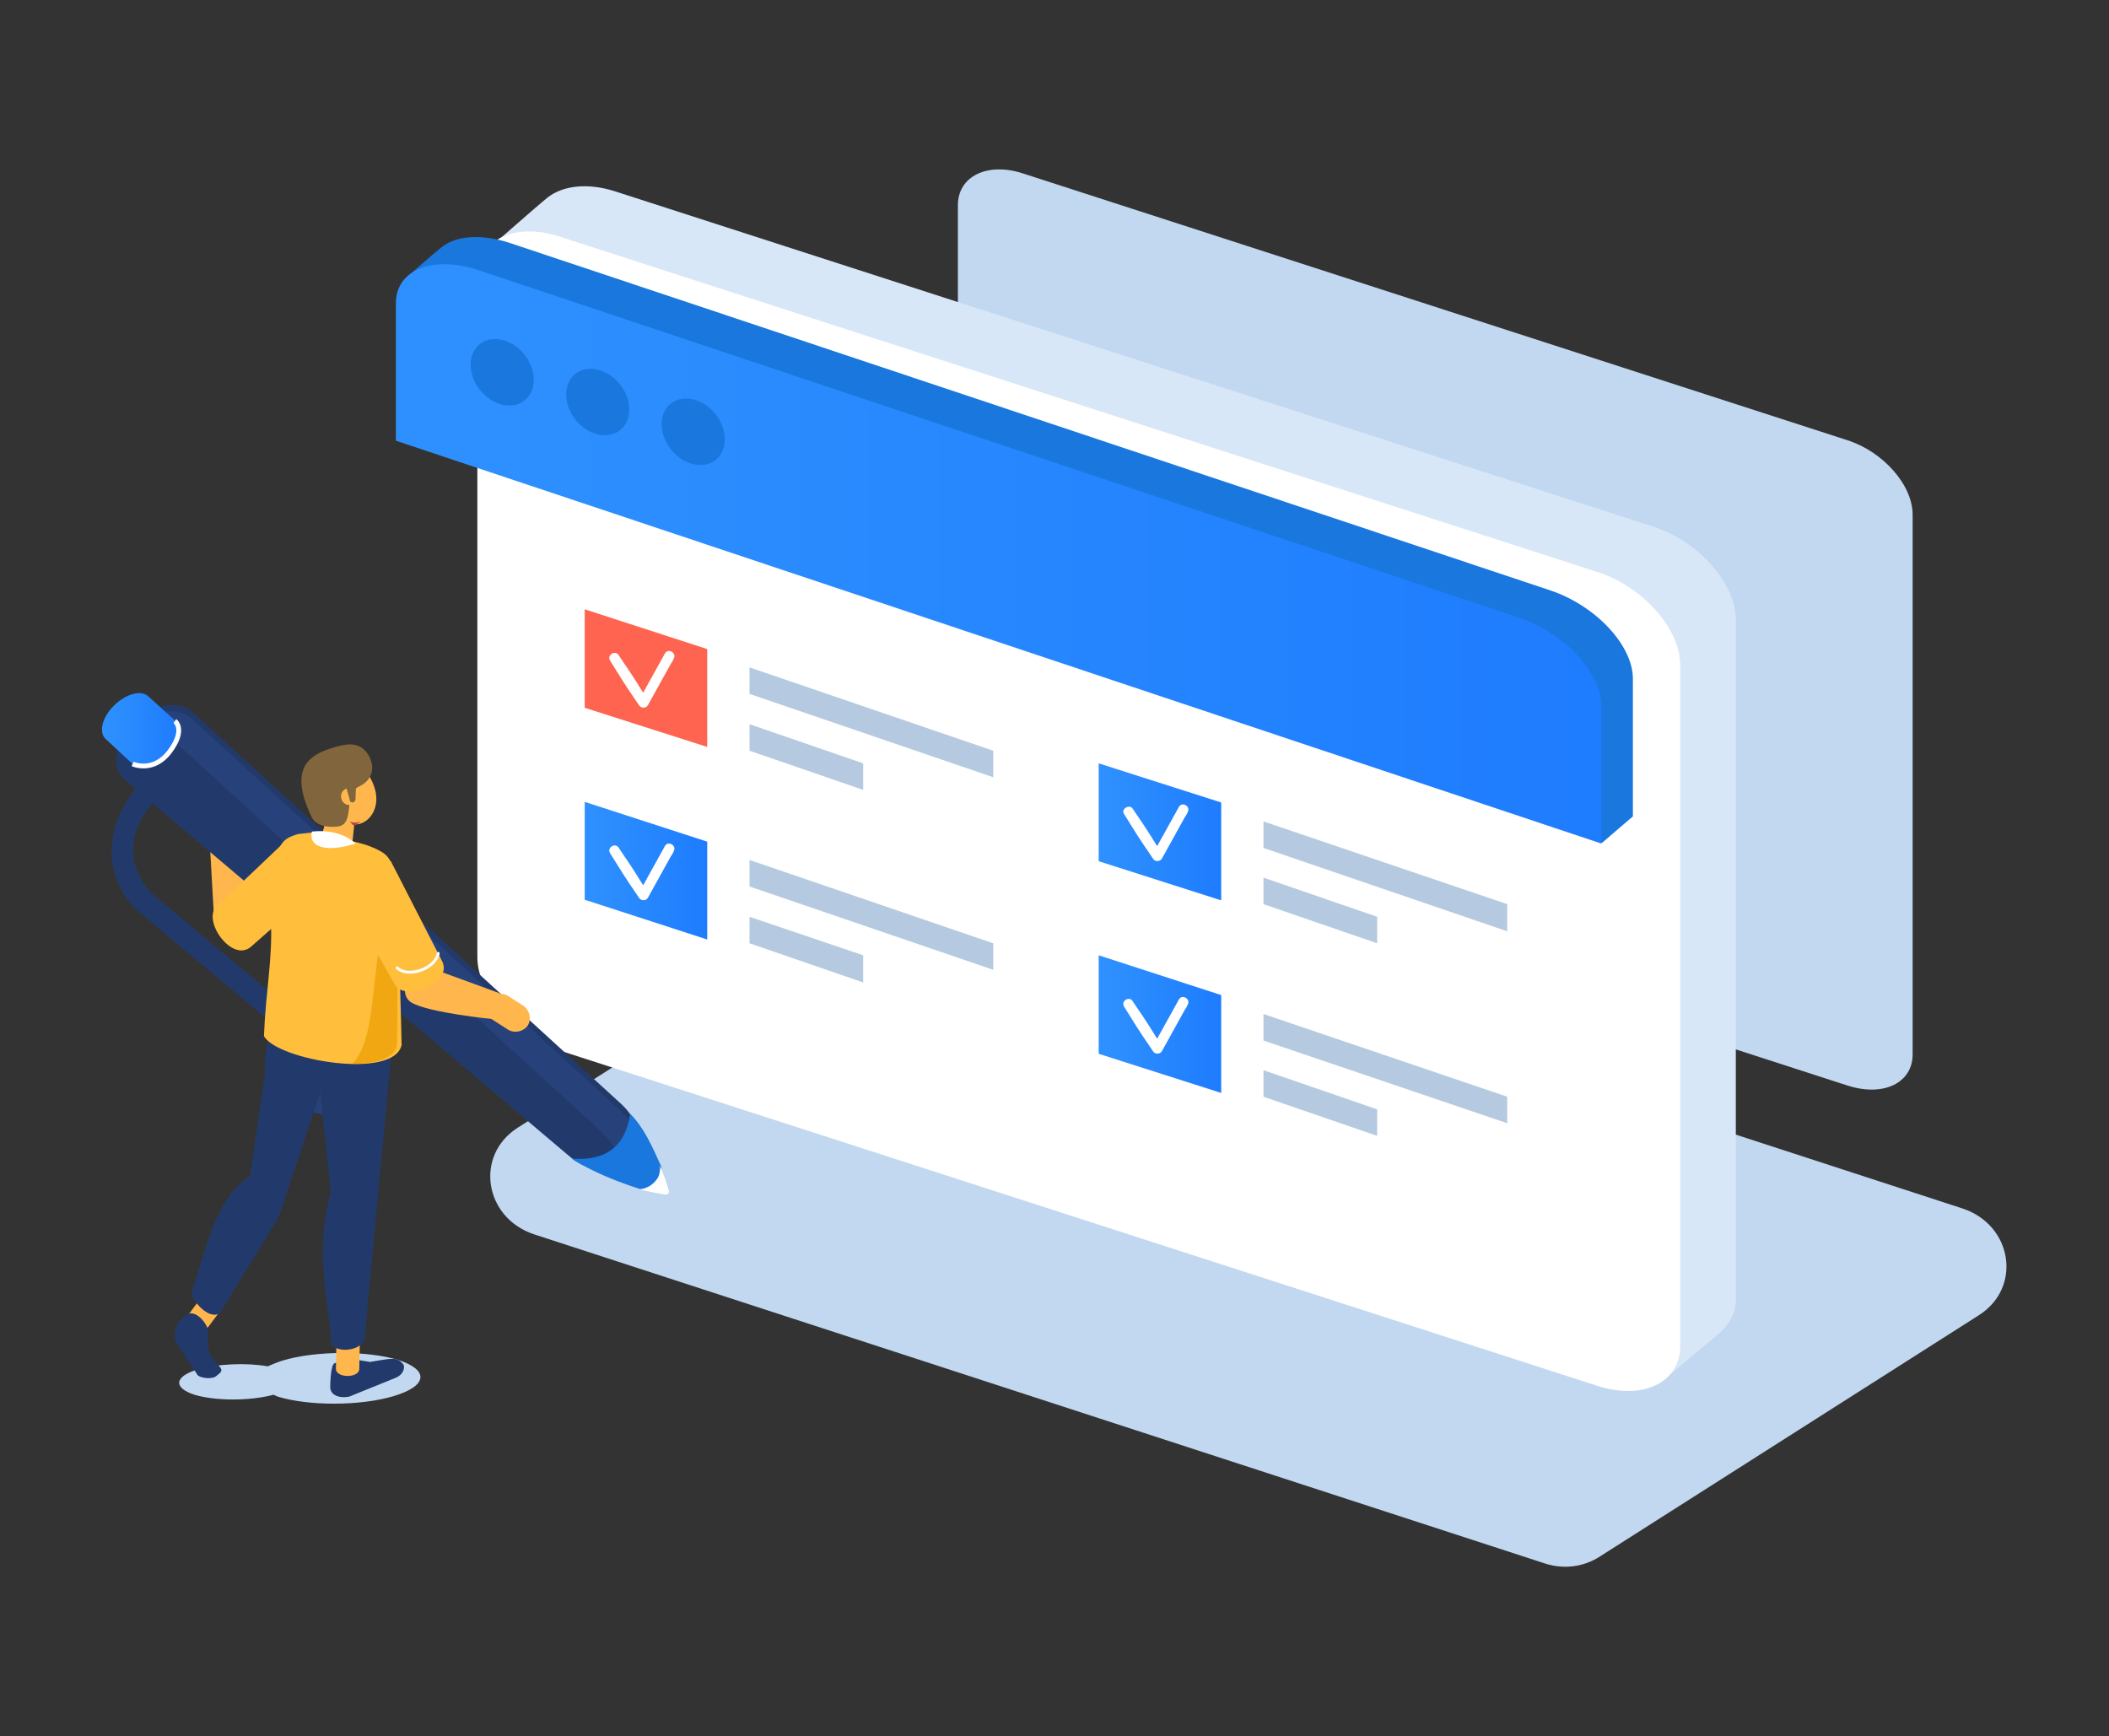 <svg enable-background="new 0 0 334 275" viewBox="0 0 334 275" xmlns="http://www.w3.org/2000/svg" xmlns:xlink="http://www.w3.org/1999/xlink"><rect x="0" y="0" width="334" height="275" fill="#333333" stroke="none"/><linearGradient id="a"><stop offset=".075" stop-color="#2e90fe"/><stop offset="1" stop-color="#1e7cfe"/></linearGradient><linearGradient id="b" gradientUnits="userSpaceOnUse" x1="62.611" x2="253.607" xlink:href="#a" y1="87.742" y2="87.742"/><linearGradient id="c" gradientUnits="userSpaceOnUse" x1="16.155" x2="28.342" xlink:href="#a" y1="115.639" y2="115.639"/><linearGradient id="d" gradientUnits="userSpaceOnUse" x1="92.563" x2="111.966" xlink:href="#a" y1="137.904" y2="137.904"/><linearGradient id="e" gradientUnits="userSpaceOnUse" x1="173.962" x2="193.364" xlink:href="#a" y1="131.75" y2="131.75"/><linearGradient id="f" gradientUnits="userSpaceOnUse" x1="173.962" x2="193.364" xlink:href="#a" y1="162.23" y2="162.23"/><path d="m292.5 171.9-130.4-42.2c-5.7-1.8-10.4-7.1-10.4-11.8v-85.4c0-4.6 4.7-6.9 10.4-5l130.4 42.2c5.7 1.8 10.4 7.1 10.4 11.8v85.5c0 4.5-4.6 6.8-10.4 4.9z" fill="#c2d8f0"/><path d="m244.6 247.6-160-52.1c-7.9-2.6-9.5-12.5-2.6-16.9l60-38.2c2.6-1.7 5.9-2.1 8.9-1.1l159.9 52.1c7.9 2.6 9.5 12.5 2.6 16.9l-60 38.2c-2.6 1.7-5.8 2.1-8.8 1.1z" fill="#c2d8f0"/><path d="m262.7 219.2-165.3-60c-7.2-2.3-13.1-9-13.1-14.8l-6.6-105.3s7.5-6.6 9-7.8c2.4-1.9 6.3-2.4 10.7-1l164.4 53.1c7.2 2.3 13.1 9 13.1 14.8v107.5c0 2.8-1.4 4.5-3.6 6.3s-8.6 7.2-8.6 7.2z" fill="#d7e7f7"/><path d="m253 219.5-164.3-53.1c-7.2-2.3-13.1-9-13.1-14.8v-107.8c0-5.8 5.9-8.7 13.1-6.3l164.3 53.1c7.2 2.3 13.1 9 13.1 14.8v107.7c0 5.9-5.9 8.7-13.1 6.4z" fill="#fff"/><path d="m258.6 129.3v-21.8c0-5.3-5.9-11.6-13.1-14l-164.7-55c-4.5-1.5-8.5-1.2-10.8.6-1.4 1.1-5.7 4.9-5.7 4.9l3.4 21.5 186 68z" fill="#1a77de"/><path d="m253.6 133.6v-21.8c0-5.3-5.9-11.6-13.1-14l-164.7-55c-7.2-2.4-13.1-.1-13.1 5.2v21.8z" fill="url(#b)"/><g fill="#1a77de"><ellipse cx="79.6" cy="59" rx="4.5" ry="5.7" transform="matrix(.781 -.624 .624 .781 -19.453 62.552)"/><ellipse cx="94.7" cy="63.7" rx="4.5" ry="5.7" transform="matrix(.781 -.624 .624 .781 -19.05 73.015)"/><ellipse cx="109.8" cy="68.4" rx="4.5" ry="5.7" transform="matrix(.781 -.624 .624 .781 -18.648 83.477)"/></g><path d="m37.3 130.7s3.1 9.7 2.7 12.8c-.4 3.2-6.1 2-6.1 2l-.8-14.2z" fill="#ffb74d"/><path d="m53.3 168.2c.6-.8.5-1.9-.3-2.5l-28.5-23.8c-1.7-1.4-2.9-3.5-3.3-5.8-.4-2.6.3-5.1 1.7-7.2l7.3-10.3-2.6-2.2-7.1 9.9c-1.9 2.7-3 6.1-2.8 9.4.3 3.5 1.8 6.6 4.4 8.8l28.7 24c.8.7 1.9.5 2.5-.3z" fill="#223a6b"/><path d="m30.4 112.7 67.6 61.8c3 2.6 4 5.7 1 8.6-3 2.9-6.1 2.4-9.1-.2l-69.9-59.2c-5.6-4.5 4.8-15.5 10.4-11z" fill="#223a6b"/><path d="m18.9 118.5c2.6-2.2 6-3.3 8.5-1.3l67.6 61.8c2.1 1.9 3.2 3.9 2.7 6 .4-.3.7-.5 1.1-.9 3-2.9 2-6-1-8.6l-67.6-61.8c-3.7-2.9-9.3.7-11.3 4.8z" fill="#27427a"/><path d="m90.5 183.5s3.6 2.5 10.8 4.8c1.4.4 3.9-2.3 3.4-3.6-1.4-3.1-2.7-6.1-4.9-8.3-.8 5.5-4.2 7.5-9.3 7.1z" fill="#1a77de"/><path d="m101.3 188.4 1.9.4 2.1.4c.4.1.8-.3.6-.7l-.6-1.9-.8-2c.2 2.2-1.1 3.4-3.2 3.8z" fill="#fff"/><path d="m16.8 117.1 4.2 3.9c1.2 1.1 3.6.4 5.5-1.5s2.4-4.3 1.2-5.4l-4.2-3.8c-1.2-1.1-3.6-.4-5.5 1.5s-2.4 4.3-1.2 5.3z" fill="url(#c)"/><path d="m45.6 175.5 10.6 1.9v-11.1l-10.6-1.9z" fill="#27427a"/><path d="m63.1 215.4c-4.9-1.5-13.1-1.5-18.4.1-.9.3-1.6.6-2.3.9-3.4-.6-8-.4-11.1.5-3.7 1.1-3.9 2.9-.5 4 3.3 1 8.8 1 12.5 0 .2.1.5.2.7.3 4.9 1.5 13.1 1.5 18.4-.1s5.6-4.1.7-5.7z" fill="#c2d8f0"/><path d="m54.9 215.1 3.7.6c2.7-.4 4.1-.9 5 .1l.3.3c.3.7-.2 1.7-1.2 2.1l-7.4 3c-1.5.3-3-.2-3-1.5 0 0 0-3.6.7-3.8 1.3-.3.8-.6 1.9-.8z" fill="#223a6b"/><path d="m56.9 216.8c0 1.5-3.7 1.5-3.7 0l.1-5h3.7z" fill="#ffb74d"/><path d="m57.7 212.4c-1.3 1.8-4.5 1.7-5.2.5-.4-7-2.8-14.5-.1-24.1l-3.1-29.2 13.1 2.6-2.9 30.8z" fill="#223a6b"/><path d="m32.8 210.4c-.8 1.1-3.9-.9-3.1-2l2.7-3.6 3.1 2z" fill="#ffb74d"/><path d="m34.8 208c-1.8 1.1-4.3-2-4.5-3.2 2.2-6.1 3.6-15 9.3-18.5l2.4-16.5c-.2-2.5.3-4.5 1.3-8.2l9.4 5.5-8.3 24.9c-.2.4-.4.9-.6 1.3z" fill="#223a6b"/><path d="m59.6 126.7c-.1 3-2.8 4.8-5 3.4s-4-4.9-3.9-7.9 2-4.3 4.2-2.9c2.2 1.3 4.8 4.4 4.7 7.4z" fill="#ffb74d"/><path d="m52.4 135.9-.3-.1c-1-.3-1.7-1.3-1.4-2.4l1.5-5.8c.3-1 1.3-1.7 2.4-1.4l.3.1c1 .3 1.7 1.3 1.4 2.4l-.6 5.8c-.3 1-2.3 1.7-3.3 1.4z" fill="#ffb74d"/><path d="m49.3 129.3s.6 2 4.2 1.6c2.8-.3.8-5.1 3.3-6.3 3.4-1.6 2.1-5 .6-6.1s-3.5-.5-5.8.3c-2.5 1-5.9 2.9-2.3 10.5z" fill="#80653d"/><path d="m56.7 126.2c0 .7-.6 1.3-1.4 1.3-.7 0-1.3-.6-1.3-1.4 0-.7.6-1.3 1.4-1.3.8.1 1.4.7 1.3 1.4z" fill="#ffb74d"/><path d="m41.8 164.1c.3-7.4 1.4-12.2 1.1-18.5.1-12.2 1.7-12.7 4.3-13.5l2.7-.3c.8.2 1.6.5 2.4.7 3.5.8 5.7 1 8.1 2.4 2.2 1.2 2.3 4.4 2.3 7.1.6 7.8.8 19.7.9 23.5-1.2 5.6-19.7 2.4-21.8-1.4z" fill="#ffbe3b"/><path d="m55.9 130.7-.5-.6s.7.4 1.7 0c0 0-.5.5-1.2.6z" fill="#ba4141"/><path d="m63 142.9-2 2.2c-2.4 9.6-1.3 19.3-5.2 23.4 2.4 0 4.6-.3 6.2-1.5.1 0 .8-.7.9-1.8z" fill="#f0a711"/><path d="m49.4 131.7s-.6 1.8 1.4 2.4c2.1.7 5.5-.5 5.5-.5s-2.2-2.4-6.9-1.9z" fill="#fff"/><path d="m55.9 127.1c-.2 0-.5-.1-.5-.4l-.8-2.8c0-.2.6-.1.8-.1.2 0 .9-.3 1 0l-.1 2.8c0 .2-.2.4-.4.5z" fill="#80653d"/><path d="m77.3 158.4c-.6 1-.3 2.4.7 3.1l2.5 1.6c1 .6 2.4.3 3.1-.7.6-1 .3-2.4-.7-3.1l-2.5-1.6c-1.1-.6-2.5-.3-3.1.7z" fill="#ffb74d"/><path d="m78 161.4s-10.1-1-12.8-2.6.5-6.4.5-6.4l13.4 4.9z" fill="#ffb74d"/><path d="m55.3 143.2 7.1 12.5c1.3 3.2 9.5.1 7.6-3.5-.1-.2-8.1-15.8-8.1-15.8s-6.3 2.2-6.6 6.8z" fill="#ffbe3b"/><path d="m44.9 133.5-10.4 9.9c-2.8 2 2.2 9.3 5.3 6.5.2-.2 13.3-11.7 13.3-11.7s-3.7-5.5-8.2-4.7z" fill="#ffbe3b"/><path d="m62.9 153.3c1.7 1.6 6 .2 6.5-2.3" style="fill:none;stroke:#fff;stroke-width:.46;stroke-linecap:round;stroke-linejoin:round;stroke-miterlimit:10"/><path d="m32.9 210.4.1 3.4c.8 2.4 2.6 2.7 1.9 3.6l-.6.5c-.6.6-2.5.4-3-.1l-3.4-5.2c-.5-1.2-.2-2.8.8-3.6 0 0 1-1 1.5-1 1.2 0 2.3 1.4 2.7 2.4z" fill="#223a6b"/><path d="m21 121s3.3 1.5 5.9-2 .8-4.8.8-4.8" fill="none" stroke="#fff" stroke-miterlimit="10" stroke-width=".761"/><path d="m112 118.3-19.4-6.2v-15.6l19.4 6.3z" fill="#ff6450"/><path d="m157.3 118.9-38.6-13.2v4.2l38.6 13.2z" fill="#b5cae0"/><path d="m136.7 120.9-18-6.2v4.2l18 6.2z" fill="#b5cae0"/><path d="m96.6 104.6c1.3 2.1 2.6 4.2 4 6.2.2.3.4.6.6.9.3.5 1.1.5 1.4 0 1.2-2.2 2.4-4.3 3.6-6.5.2-.3.4-.6.5-.9.5-.9-.9-1.7-1.4-.8-1.2 2.2-2.4 4.3-3.6 6.5-.2.3-.4.6-.5.9h1.4c-1.3-2.1-2.6-4.2-4-6.2-.2-.3-.4-.6-.6-.9-.5-.9-1.9-.1-1.4.8z" fill="#fff"/><path d="m112 148.8-19.4-6.3v-15.5l19.4 6.3z" fill="url(#d)"/><path d="m157.3 149.4-38.6-13.2v4.2l38.6 13.2z" fill="#b5cae0"/><path d="m136.7 151.3-18-6.1v4.2l18 6.2z" fill="#b5cae0"/><path d="m96.6 135.1c1.3 2.1 2.6 4.2 4 6.2l.6.9c.3.5 1.1.5 1.4 0 1.2-2.2 2.4-4.3 3.6-6.5.2-.3.4-.6.5-.9.5-.9-.9-1.7-1.4-.8-1.2 2.2-2.4 4.3-3.6 6.5-.2.3-.4.6-.5.9h1.4c-1.3-2.1-2.6-4.2-4-6.2-.2-.3-.4-.6-.6-.9-.5-.9-1.9-.1-1.4.8z" fill="#fff"/><path d="m193.4 142.6-19.4-6.2v-15.5l19.4 6.2z" fill="url(#e)"/><path d="m238.7 143.2-38.6-13.1v4.2l38.6 13.2z" fill="#b5cae0"/><path d="m218.1 145.2-18-6.2v4.2l18 6.2z" fill="#b5cae0"/><path d="m178 128.9c1.3 2.1 2.6 4.2 4 6.2.2.3.4.6.6.9.3.5 1.1.5 1.4 0 1.2-2.2 2.4-4.3 3.6-6.5.2-.3.4-.6.5-.9.5-.9-.9-1.7-1.4-.8-1.2 2.2-2.4 4.3-3.6 6.5-.2.3-.4.6-.5.9h1.4c-1.3-2.1-2.6-4.2-4-6.2-.2-.3-.4-.6-.6-.9-.5-.8-1.9 0-1.4.8z" fill="#fff"/><path d="m193.4 173.1-19.4-6.2v-15.6l19.4 6.3z" fill="url(#f)"/><path d="m238.7 173.7-38.6-13.1v4.2l38.6 13.1z" fill="#b5cae0"/><path d="m218.1 175.7-18-6.2v4.2l18 6.2z" fill="#b5cae0"/><path d="m178 159.4c1.3 2.1 2.6 4.2 4 6.2.2.3.4.6.6.9.3.5 1.1.5 1.4 0 1.2-2.2 2.4-4.3 3.6-6.5.2-.3.4-.6.5-.9.5-.9-.9-1.7-1.4-.8-1.2 2.2-2.4 4.3-3.6 6.5-.2.3-.4.6-.5.9h1.4c-1.3-2.1-2.6-4.2-4-6.2-.2-.3-.4-.6-.6-.9-.5-.9-1.9-.1-1.4.8z" fill="#fff"/></svg>